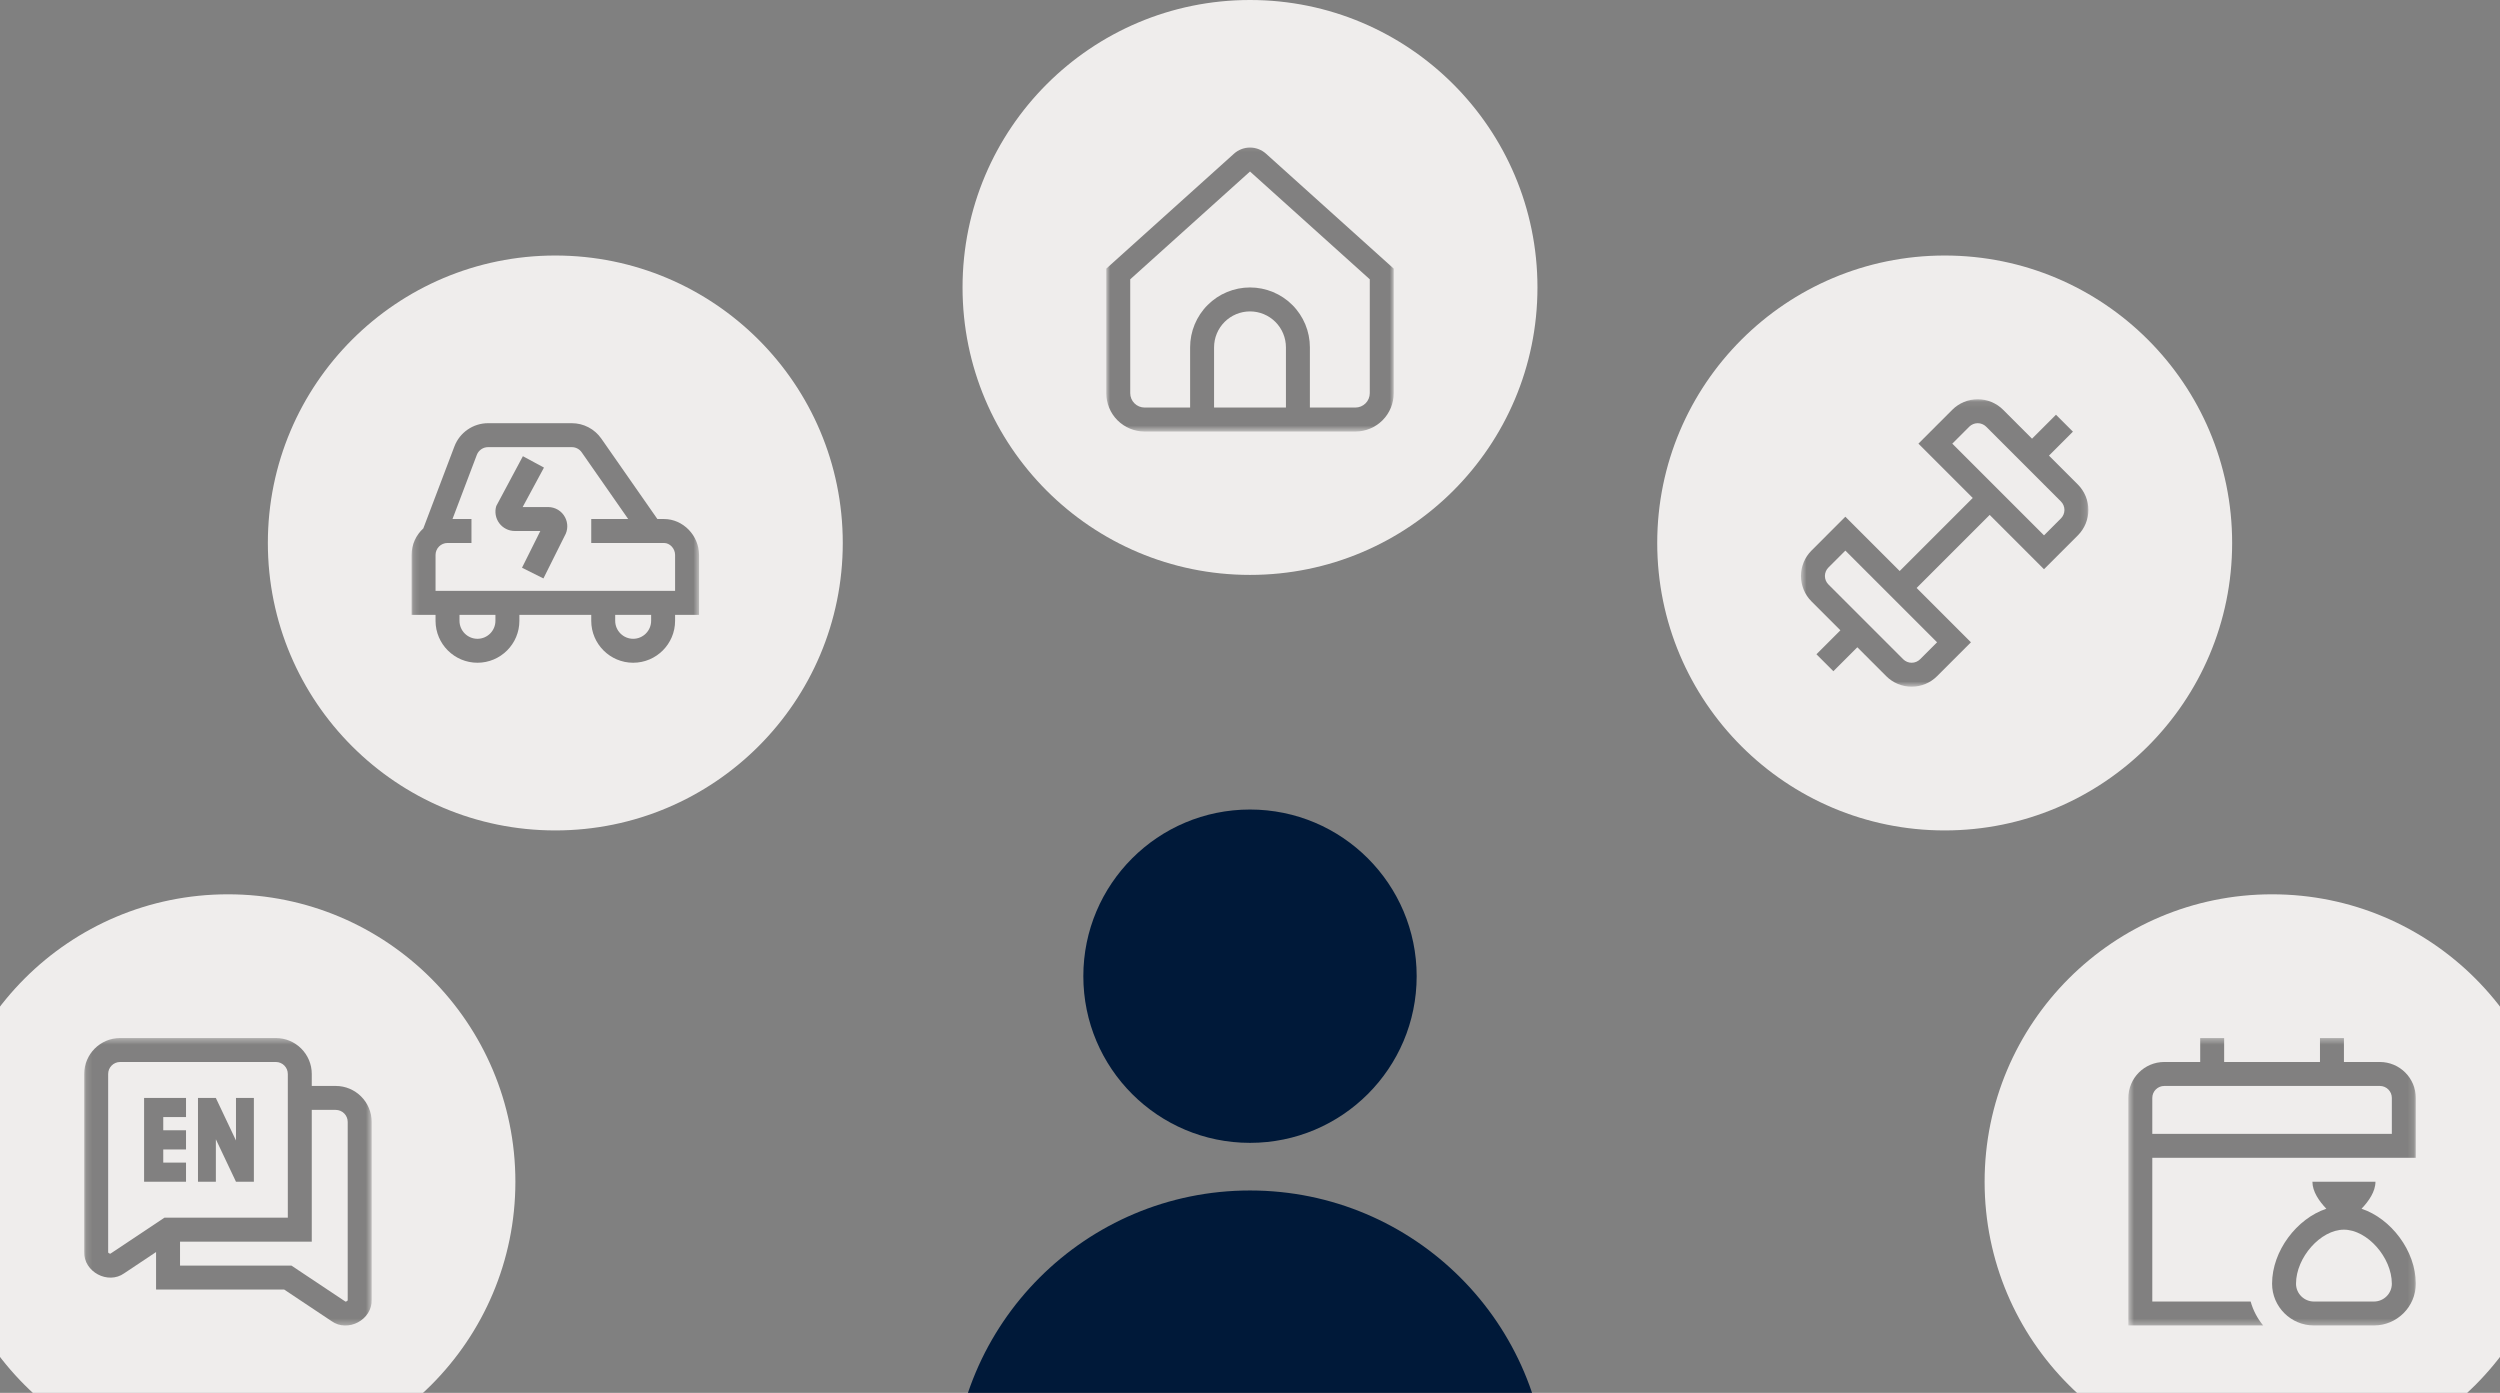 <svg width="420" height="234" viewBox="0 0 420 234" fill="none" xmlns="http://www.w3.org/2000/svg">
<rect x="0" y="0" width="420" height="234" fill="#808080" stroke="none"/>
<path d="M210 192C225.464 192 238 179.464 238 164C238 148.536 225.464 136 210 136C194.536 136 182 148.536 182 164C182 179.464 194.536 192 210 192Z" fill="#001939"/>
<path d="M210 300C237.614 300 260 277.614 260 250C260 222.386 237.614 200 210 200C182.386 200 160 222.386 160 250C160 277.614 182.386 300 210 300Z" fill="#001939"/>
<path d="M86.585 198.537C86.585 171.865 64.964 150.244 38.293 150.244C11.621 150.244 -10 171.865 -10 198.537C-10 225.208 11.621 246.829 38.293 246.829C64.964 246.829 86.585 225.208 86.585 198.537Z" fill="#EFEDEC"/>
<mask id="mask0_14710_42911" style="mask-type:luminance" maskUnits="userSpaceOnUse" x="14" y="174" width="49" height="49">
<path d="M62.439 174.39H14.146V222.682H62.439V174.39Z" fill="white"/>
</mask>
<g mask="url(#mask0_14710_42911)">
<path d="M56.403 182.439H52.377V180.426C52.377 177.098 49.669 174.39 46.341 174.39H20.183C16.855 174.39 14.147 177.098 14.147 180.426V210.317C14.038 213.664 18.138 215.861 20.865 213.913L26.22 210.343V216.646H47.744L55.718 221.961C58.447 223.908 62.545 221.713 62.439 218.366V188.475C62.439 185.147 59.73 182.439 56.403 182.439ZM18.632 210.564C18.53 210.724 18.092 210.486 18.171 210.317V180.426C18.171 179.318 19.074 178.414 20.183 178.414H46.341C47.452 178.414 48.353 179.318 48.353 180.426V204.572H27.622L18.632 210.564ZM58.414 218.366C58.493 218.539 58.046 218.774 57.952 218.614L48.963 212.622H30.244V208.596H52.377V186.463H56.403C57.513 186.463 58.414 187.366 58.414 188.475V218.366ZM31.25 198.536H24.207V184.45H31.25V187.67H27.427V189.885H31.25V193.105H27.427V195.321H31.25V198.539V198.536ZM36.266 198.536H33.262V184.45H36.266V184.467L39.646 191.603V184.45H42.651V198.536H39.646L36.266 191.398V198.536Z" fill="#141414" fill-opacity="0.5"/>
</g>
<path d="M141.585 91.219C141.585 64.548 119.964 42.927 93.293 42.927C66.621 42.927 45 64.548 45 91.219C45 117.891 66.621 139.512 93.293 139.512C119.964 139.512 141.585 117.891 141.585 91.219Z" fill="#EFEDEC"/>
<mask id="mask1_14710_42911" style="mask-type:luminance" maskUnits="userSpaceOnUse" x="69" y="67" width="49" height="49">
<path d="M117.439 67.073H69.147V115.366H117.439V67.073Z" fill="white"/>
</mask>
<g mask="url(#mask1_14710_42911)">
<path d="M117.439 93.231C117.439 89.959 114.747 87.195 111.557 87.195H110.44L101.02 73.684C99.891 72.066 98.041 71.097 96.067 71.097H81.986C79.493 71.097 77.225 72.663 76.342 74.995L71.118 88.773C69.907 89.877 69.147 91.467 69.147 93.231V103.293H73.171V104.299C73.171 108.183 76.33 111.341 80.214 111.341C84.097 111.341 87.256 108.183 87.256 104.299V103.293H99.329V104.299C99.329 108.183 102.489 111.341 106.372 111.341C110.256 111.341 113.415 108.183 113.415 104.299V103.293H117.439V93.231ZM83.232 104.299C83.232 105.962 81.878 107.317 80.214 107.317C78.549 107.317 77.195 105.962 77.195 104.299V103.293H83.232V104.299ZM109.39 104.299C109.39 105.962 108.037 107.317 106.372 107.317C104.708 107.317 103.353 105.962 103.353 104.299V103.293H109.39V104.299ZM113.415 99.268H73.171V93.231C73.171 92.123 74.074 91.22 75.183 91.22H79.207V87.195H76.02L80.105 76.422C80.399 75.645 81.155 75.121 81.986 75.121H96.07C96.728 75.121 97.343 75.444 97.72 75.984L105.535 87.195H99.329V91.22H111.557C112.547 91.22 113.415 92.159 113.415 93.231V99.268ZM94.92 86.886C95.46 87.889 95.427 89.095 94.847 90.064L91.297 97.176L87.697 95.377L90.776 89.207H86.481C85.457 89.207 84.481 88.716 83.872 87.894C83.262 87.07 83.075 85.996 83.371 85.016L87.846 76.643L91.387 78.555L87.809 85.183H92.077C93.269 85.183 94.358 85.835 94.92 86.886Z" fill="#141414" fill-opacity="0.5"/>
</g>
<path d="M258.293 48.293C258.293 21.621 236.672 0 210.001 0C183.329 0 161.708 21.621 161.708 48.293C161.708 74.964 183.329 96.585 210.001 96.585C236.672 96.585 258.293 74.964 258.293 48.293Z" fill="#EFEDEC"/>
<mask id="mask2_14710_42911" style="mask-type:luminance" maskUnits="userSpaceOnUse" x="185" y="24" width="50" height="49">
<path d="M234.147 24.148H185.854V72.44H234.147V24.148Z" fill="white"/>
</mask>
<g mask="url(#mask2_14710_42911)">
<path d="M212.693 25.823C211.954 25.157 210.996 24.789 210.001 24.789C209.006 24.789 208.047 25.157 207.309 25.823L185.854 45.131V66.059C185.854 67.766 186.533 69.404 187.74 70.612C188.948 71.819 190.586 72.498 192.293 72.498H227.709C229.416 72.498 231.054 71.819 232.261 70.612C233.469 69.404 234.147 67.766 234.147 66.059V45.131L212.693 25.823ZM216.037 68.468H203.964V58.354C203.964 56.753 204.6 55.217 205.732 54.085C206.864 52.953 208.4 52.317 210.001 52.317C211.602 52.317 213.137 52.953 214.27 54.085C215.401 55.217 216.037 56.753 216.037 58.354V68.468ZM230.123 66.053C230.123 66.693 229.868 67.307 229.416 67.76C228.963 68.213 228.348 68.468 227.709 68.468H220.061V58.354C220.061 55.686 219.001 53.126 217.116 51.239C215.229 49.353 212.669 48.293 210.001 48.293C207.333 48.293 204.773 49.353 202.886 51.239C201 53.126 199.94 55.686 199.94 58.354V68.468H192.293C191.653 68.468 191.039 68.213 190.586 67.76C190.133 67.307 189.878 66.693 189.878 66.053V46.923L210.001 28.813L230.123 46.923V66.053Z" fill="#141414" fill-opacity="0.5"/>
</g>
<path d="M375 91.219C375 64.548 353.379 42.927 326.708 42.927C300.036 42.927 278.415 64.548 278.415 91.219C278.415 117.891 300.036 139.512 326.708 139.512C353.379 139.512 375 117.891 375 91.219Z" fill="#EFEDEC"/>
<mask id="mask3_14710_42911" style="mask-type:luminance" maskUnits="userSpaceOnUse" x="302" y="67" width="49" height="49">
<path d="M350.853 67.073H302.561V115.366H350.853V67.073Z" fill="white"/>
</mask>
<g mask="url(#mask3_14710_42911)">
<path d="M349.084 81.404L344.227 76.545L348.251 72.519L345.406 69.675L341.382 73.699L336.525 68.842C335.963 68.281 335.298 67.836 334.565 67.533C333.833 67.229 333.047 67.073 332.255 67.073C331.462 67.073 330.678 67.229 329.945 67.533C329.212 67.836 328.547 68.281 327.986 68.842L322.296 74.532L331.421 83.659L319.146 95.934L310.019 86.808L304.329 92.499C303.198 93.631 302.562 95.166 302.562 96.767C302.562 98.368 303.198 99.903 304.329 101.035L309.186 105.894L305.162 109.918L308.008 112.764L312.032 108.739L316.889 113.597C317.45 114.157 318.115 114.603 318.847 114.906C319.58 115.209 320.365 115.366 321.158 115.366C321.951 115.366 322.736 115.209 323.469 114.906C324.2 114.603 324.867 114.157 325.427 113.597L331.117 107.906L321.992 98.779L334.267 86.505L343.392 95.63L349.082 89.94C350.214 88.807 350.849 87.273 350.849 85.672C350.849 84.071 350.215 82.535 349.084 81.404ZM322.581 110.752C322.394 110.939 322.173 111.087 321.928 111.189C321.684 111.29 321.422 111.342 321.158 111.342C320.893 111.342 320.631 111.29 320.388 111.189C320.144 111.087 319.922 110.939 319.734 110.752L307.175 98.189C306.797 97.813 306.585 97.301 306.585 96.767C306.585 96.234 306.797 95.722 307.175 95.344L310.019 92.499L325.427 107.906L322.581 110.752ZM346.239 87.092L343.394 89.94L327.986 74.532L330.832 71.686C331.018 71.499 331.24 71.352 331.485 71.251C331.729 71.149 331.991 71.097 332.255 71.097C332.52 71.097 332.782 71.149 333.026 71.251C333.27 71.352 333.492 71.499 333.679 71.686L346.239 84.249C346.615 84.626 346.827 85.137 346.827 85.671C346.827 86.203 346.615 86.715 346.239 87.092Z" fill="#141414" fill-opacity="0.5"/>
</g>
<path d="M430 198.537C430 171.865 408.379 150.244 381.708 150.244C355.036 150.244 333.415 171.865 333.415 198.537C333.415 225.208 355.036 246.829 381.708 246.829C408.379 246.829 430 225.208 430 198.537Z" fill="#EFEDEC"/>
<mask id="mask4_14710_42911" style="mask-type:luminance" maskUnits="userSpaceOnUse" x="357" y="174" width="49" height="49">
<path d="M405.853 174.39H357.561V222.682H405.853V174.39Z" fill="white"/>
</mask>
<g mask="url(#mask4_14710_42911)">
<path d="M396.738 203.069C397.951 201.796 399.077 200.175 399.077 198.536H388.486C388.486 200.175 389.611 201.796 390.825 203.069C385.893 204.705 381.709 210.135 381.709 215.662C381.709 219.531 384.868 222.68 388.752 222.68H398.812C402.696 222.68 405.856 219.531 405.856 215.662C405.856 210.132 401.672 204.703 396.74 203.069H396.738ZM398.811 218.658H388.749C387.085 218.658 385.731 217.316 385.731 215.664C385.731 211.253 389.868 206.585 393.78 206.585C397.692 206.585 401.829 211.251 401.829 215.664C401.829 217.316 400.475 218.658 398.811 218.658ZM399.817 178.414H393.78V174.39H389.756V178.414H373.658V174.39H369.634V178.414H363.597C360.269 178.414 357.561 181.123 357.561 184.45V222.682H380.212C379.248 221.517 378.529 220.149 378.107 218.658H361.585V194.512H405.853V184.45C405.853 181.123 403.145 178.414 399.817 178.414ZM401.829 190.487H361.585V184.45C361.585 183.342 362.489 182.439 363.597 182.439H399.817C400.927 182.439 401.829 183.342 401.829 184.45V190.487Z" fill="#141414" fill-opacity="0.5"/>
</g>
</svg>

